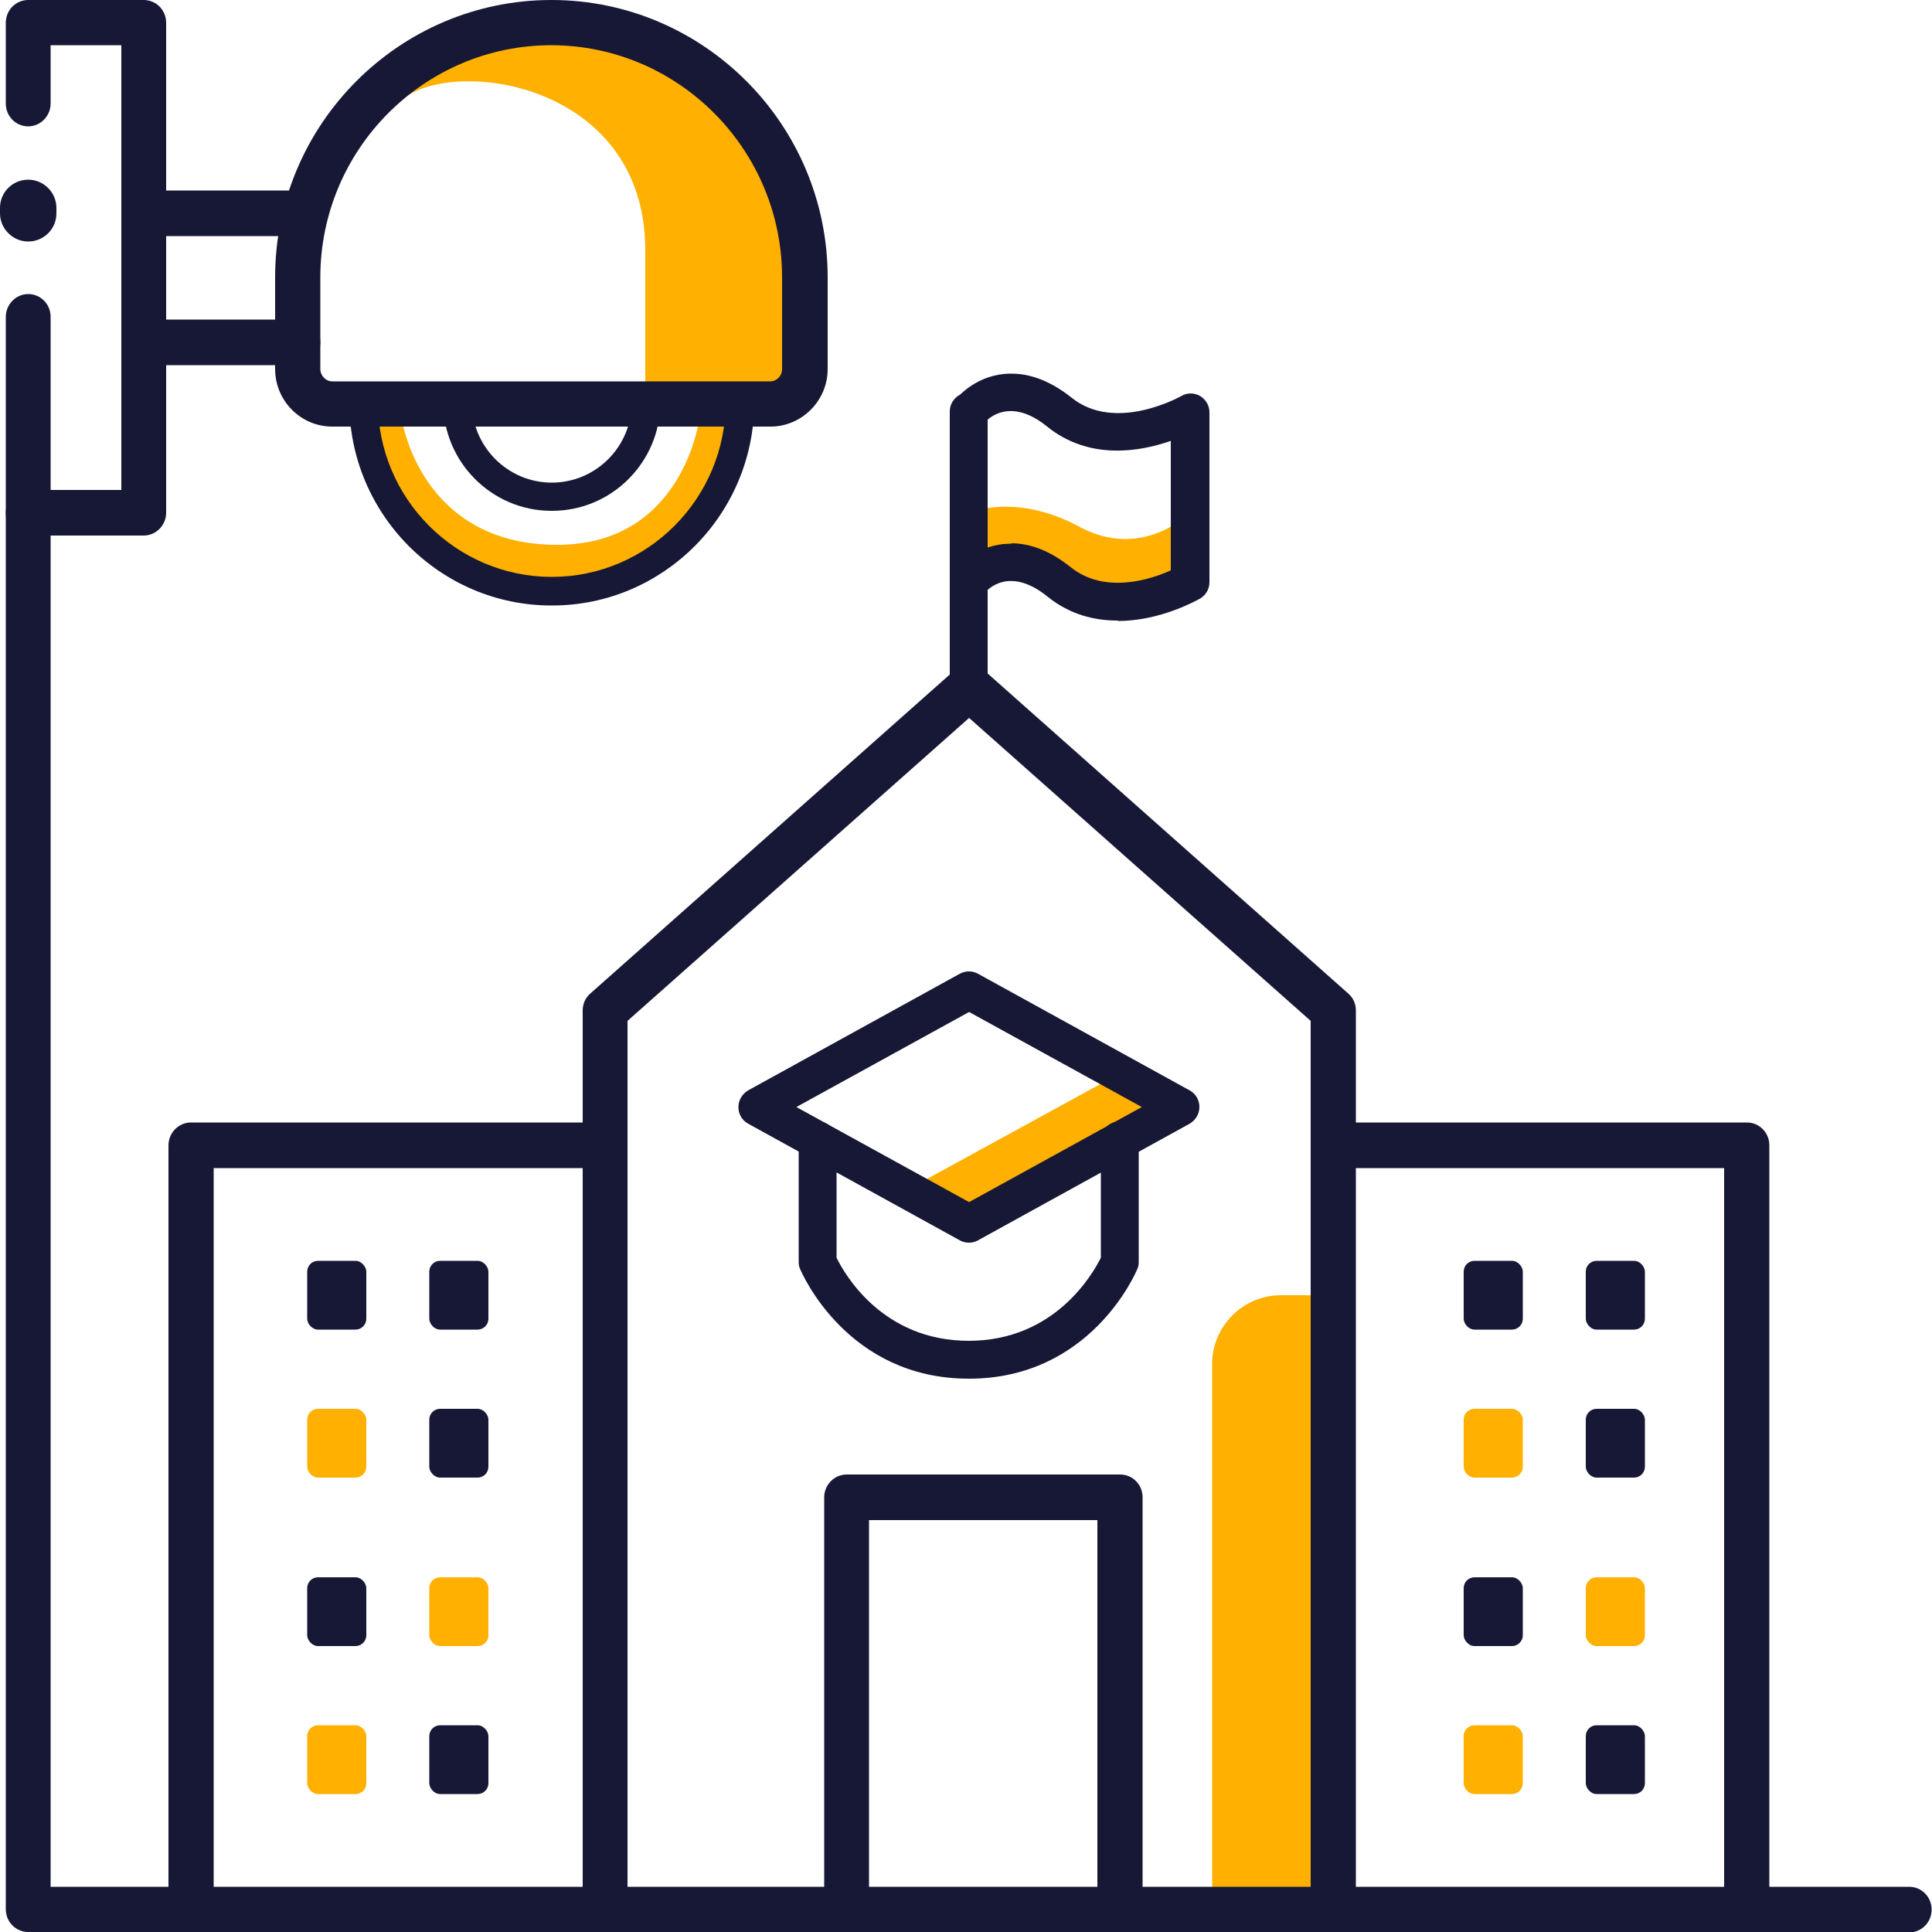 <svg xmlns="http://www.w3.org/2000/svg" id="Layer_1" data-name="Layer 1" viewBox="0 0 50 50"><path d="M30.79,13.27s-1.21,1.25-2.86.36-2.86-.36-2.86-.36c0,0-.26,1.78.54,1.4s.86-.35,1.8.39c.94.74,1.92.38,2.55.24s.84.11.84-2.03Z" fill="#ffb000" stroke-width="0"></path><g><g><rect x="37.88" y="32.63" width="1.53" height="1.78" rx=".28" ry=".28" fill="#161835" stroke-width="0"></rect><rect x="41.04" y="32.63" width="1.53" height="1.78" rx=".28" ry=".28" fill="#161835" stroke-width="0"></rect></g><g><rect x="37.88" y="36.46" width="1.53" height="1.78" rx=".28" ry=".28" fill="#ffb000" stroke-width="0"></rect><rect x="41.04" y="36.46" width="1.53" height="1.78" rx=".28" ry=".28" fill="#161835" stroke-width="0"></rect></g><g><rect x="37.88" y="40.82" width="1.53" height="1.78" rx=".28" ry=".28" fill="#161835" stroke-width="0"></rect><rect x="41.04" y="40.82" width="1.53" height="1.78" rx=".28" ry=".28" fill="#ffb000" stroke-width="0"></rect></g><g><rect x="37.88" y="44.65" width="1.53" height="1.78" rx=".28" ry=".28" fill="#ffb000" stroke-width="0"></rect><rect x="41.04" y="44.65" width="1.53" height="1.78" rx=".28" ry=".28" fill="#161835" stroke-width="0"></rect></g></g><path d="M33.15,33.52h1.1v15.38h-2.88v-13.6c0-.98.8-1.78,1.78-1.78Z" fill="#ffb000" stroke-width="0"></path><polygon points="23.48 30.79 28.98 27.78 30.55 28.65 25.07 31.67 23.48 30.79" fill="#ffb000" stroke-width="0"></polygon><g><g><rect x="7.95" y="32.63" width="1.53" height="1.78" rx=".28" ry=".28" fill="#161835" stroke-width="0"></rect><rect x="11.11" y="32.63" width="1.53" height="1.78" rx=".28" ry=".28" fill="#161835" stroke-width="0"></rect></g><g><rect x="7.95" y="36.46" width="1.53" height="1.78" rx=".28" ry=".28" fill="#ffb000" stroke-width="0"></rect><rect x="11.11" y="36.46" width="1.53" height="1.78" rx=".28" ry=".28" fill="#161835" stroke-width="0"></rect></g><g><rect x="7.95" y="40.82" width="1.53" height="1.78" rx=".28" ry=".28" fill="#161835" stroke-width="0"></rect><rect x="11.11" y="40.82" width="1.53" height="1.78" rx=".28" ry=".28" fill="#ffb000" stroke-width="0"></rect></g><g><rect x="7.95" y="44.65" width="1.53" height="1.78" rx=".28" ry=".28" fill="#ffb000" stroke-width="0"></rect><rect x="11.11" y="44.65" width="1.53" height="1.78" rx=".28" ry=".28" fill="#161835" stroke-width="0"></rect></g></g><path d="M49.42,50H.73c-.32,0-.58-.26-.58-.59V13.27c0-.32.26-.59.58-.59s.58.26.58.59v35.56h48.1c.32,0,.58.26.58.59s-.26.59-.58.59Z" fill="#161835" stroke-width="0"></path><path d="M34.5,50c-.32,0-.58-.26-.58-.59v-22.99l-8.84-7.84-8.84,7.84v22.99c0,.32-.26.59-.58.59s-.58-.26-.58-.59v-23.26c0-.17.07-.33.2-.44l9.42-8.36c.22-.2.55-.2.77,0l9.42,8.36c.13.11.2.27.2.44v23.26c0,.32-.26.59-.58.59Z" fill="#161835" stroke-width="0"></path><path d="M45.2,50c-.32,0-.58-.26-.58-.59v-19.18h-10.12c-.32,0-.58-.26-.58-.59s.26-.59.58-.59h10.71c.32,0,.58.26.58.59v19.77c0,.32-.26.59-.58.59Z" fill="#161835" stroke-width="0"></path><path d="M4.94,50c-.32,0-.58-.26-.58-.59v-19.77c0-.32.26-.59.58-.59h10.71c.32,0,.58.26.58.59s-.26.59-.58.59H5.53v19.18c0,.32-.26.59-.58.59Z" fill="#161835" stroke-width="0"></path><path d="M16.7,9.92s0,.92,0-3.44-5-5.02-6.31-3.89.25-2.84,4.61-2.01c4.36.83,5.39,3.6,5.48,6.09s0,3.24,0,3.24h-3.79Z" fill="#ffb000" stroke-width="0"></path><path d="M18.11,10.78s-.39,3.32-3.69,3.32c-3.52,0-4.01-3.2-4.01-3.2l-1.2-.12s.38,4.15,4.65,4.63c4.27.49,5.37-4.42,5.37-4.42l-1.12-.21Z" fill="#ffb000" stroke-width="0"></path><g><path d="M3.72,13.86H.73c-.32,0-.58-.26-.58-.59v-5.07c0-.32.26-.59.58-.59s.58.26.58.59v4.48h1.83V1.17h-1.83v1.51c0,.32-.26.59-.58.59s-.58-.26-.58-.59V.59C.15.26.41,0,.73,0h2.99c.32,0,.58.26.58.59v12.68c0,.32-.26.59-.58.59Z" fill="#161835" stroke-width="0"></path><path d="M19.93,11.04h-11.33c-.82,0-1.48-.67-1.48-1.49v-2.37c0-3.96,3.21-7.18,7.15-7.18s7.15,3.22,7.15,7.18v2.37c0,.82-.67,1.49-1.48,1.49ZM14.27,1.17c-3.3,0-5.98,2.7-5.98,6.01v2.37c0,.17.14.32.31.32h11.33c.17,0,.31-.14.31-.32v-2.37c0-3.31-2.68-6.01-5.98-6.01Z" fill="#161835" stroke-width="0"></path><path d="M14.27,15.67c-2.88,0-5.23-2.36-5.23-5.26,0-.2.16-.37.37-.37s.37.16.37.37c0,2.49,2.02,4.52,4.5,4.52s4.5-2.03,4.5-4.52c0-.2.16-.37.37-.37s.37.16.37.37c0,2.9-2.35,5.26-5.23,5.26Z" fill="#161835" stroke-width="0"></path><path d="M14.27,13.22c-1.54,0-2.8-1.26-2.8-2.81,0-.2.16-.37.37-.37s.37.16.37.37c0,1.15.93,2.08,2.07,2.08s2.07-.93,2.07-2.08c0-.2.16-.37.37-.37s.37.16.37.37c0,1.55-1.26,2.81-2.8,2.81Z" fill="#161835" stroke-width="0"></path><path d="M7.77,6.11H3.72c-.32,0-.58-.26-.58-.59s.26-.59.58-.59h4.04c.32,0,.58.26.58.59s-.26.59-.58.59Z" fill="#161835" stroke-width="0"></path><path d="M7.71,9.45h-3.98c-.32,0-.58-.26-.58-.59s.26-.59.58-.59h3.98c.32,0,.58.26.58.59s-.26.59-.58.59Z" fill="#161835" stroke-width="0"></path><path d="M.73,6.25c-.4,0-.73-.33-.73-.73v-.14c0-.41.33-.73.73-.73s.73.33.73.73v.14c0,.41-.33.73-.73.73Z" fill="#161835" stroke-width="0"></path></g><path d="M25.07,18.28c-.27,0-.49-.22-.49-.49v-7.14c0-.27.22-.49.49-.49s.49.22.49.49v7.14c0,.27-.22.49-.49.49Z" fill="#161835" stroke-width="0"></path><path d="M28.92,16.06c-.59,0-1.23-.15-1.81-.62-.98-.79-1.55-.2-1.65-.07-.13.16-.35.22-.54.15-.19-.07-.32-.25-.32-.46v-4.4c0-.11.04-.22.11-.3.05-.06.49-.6,1.26-.68.58-.06,1.17.14,1.76.61,1.14.92,2.82-.03,2.84-.04.15-.09.34-.09.49,0s.24.25.24.42v4.4c0,.17-.09.33-.24.42-.06.03-1.01.58-2.12.58ZM26.17,14.06c.51,0,1.03.21,1.54.62.89.71,2.09.31,2.59.08v-3.35c-.8.28-2.11.51-3.2-.37-.79-.64-1.32-.37-1.54-.18v3.31c.12-.04.25-.07.4-.09.07,0,.14-.01.22-.01ZM30.79,15.06h0,0Z" fill="#161835" stroke-width="0"></path><g><path d="M25.07,32.16c-.08,0-.16-.02-.23-.06l-5.48-3.02c-.16-.09-.25-.25-.25-.43s.1-.34.25-.43l5.48-3.02c.15-.08.32-.08.47,0l5.48,3.02c.16.09.25.25.25.43s-.1.34-.25.43l-5.48,3.02c-.07.04-.15.06-.23.06ZM20.61,28.65l4.47,2.46,4.47-2.46-4.47-2.46-4.47,2.46Z" fill="#161835" stroke-width="0"></path><path d="M25.07,35.68c-3.14,0-4.31-2.72-4.36-2.83-.03-.06-.04-.12-.04-.19v-3.15c0-.27.22-.49.49-.49s.49.22.49.49v3.04c.2.41,1.18,2.15,3.42,2.15s3.22-1.75,3.42-2.15v-3.04c0-.27.22-.49.49-.49s.49.22.49.49v3.15c0,.07-.01.13-.04.19-.05.12-1.22,2.83-4.35,2.83Z" fill="#161835" stroke-width="0"></path></g><path d="M28.98,50c-.32,0-.58-.26-.58-.59v-10.07h-5.91v10.07c0,.32-.26.59-.58.59s-.58-.26-.58-.59v-10.66c0-.32.26-.59.58-.59h7.08c.32,0,.58.26.58.59v10.66c0,.32-.26.59-.58.59Z" fill="#161835" stroke-width="0"></path></svg>